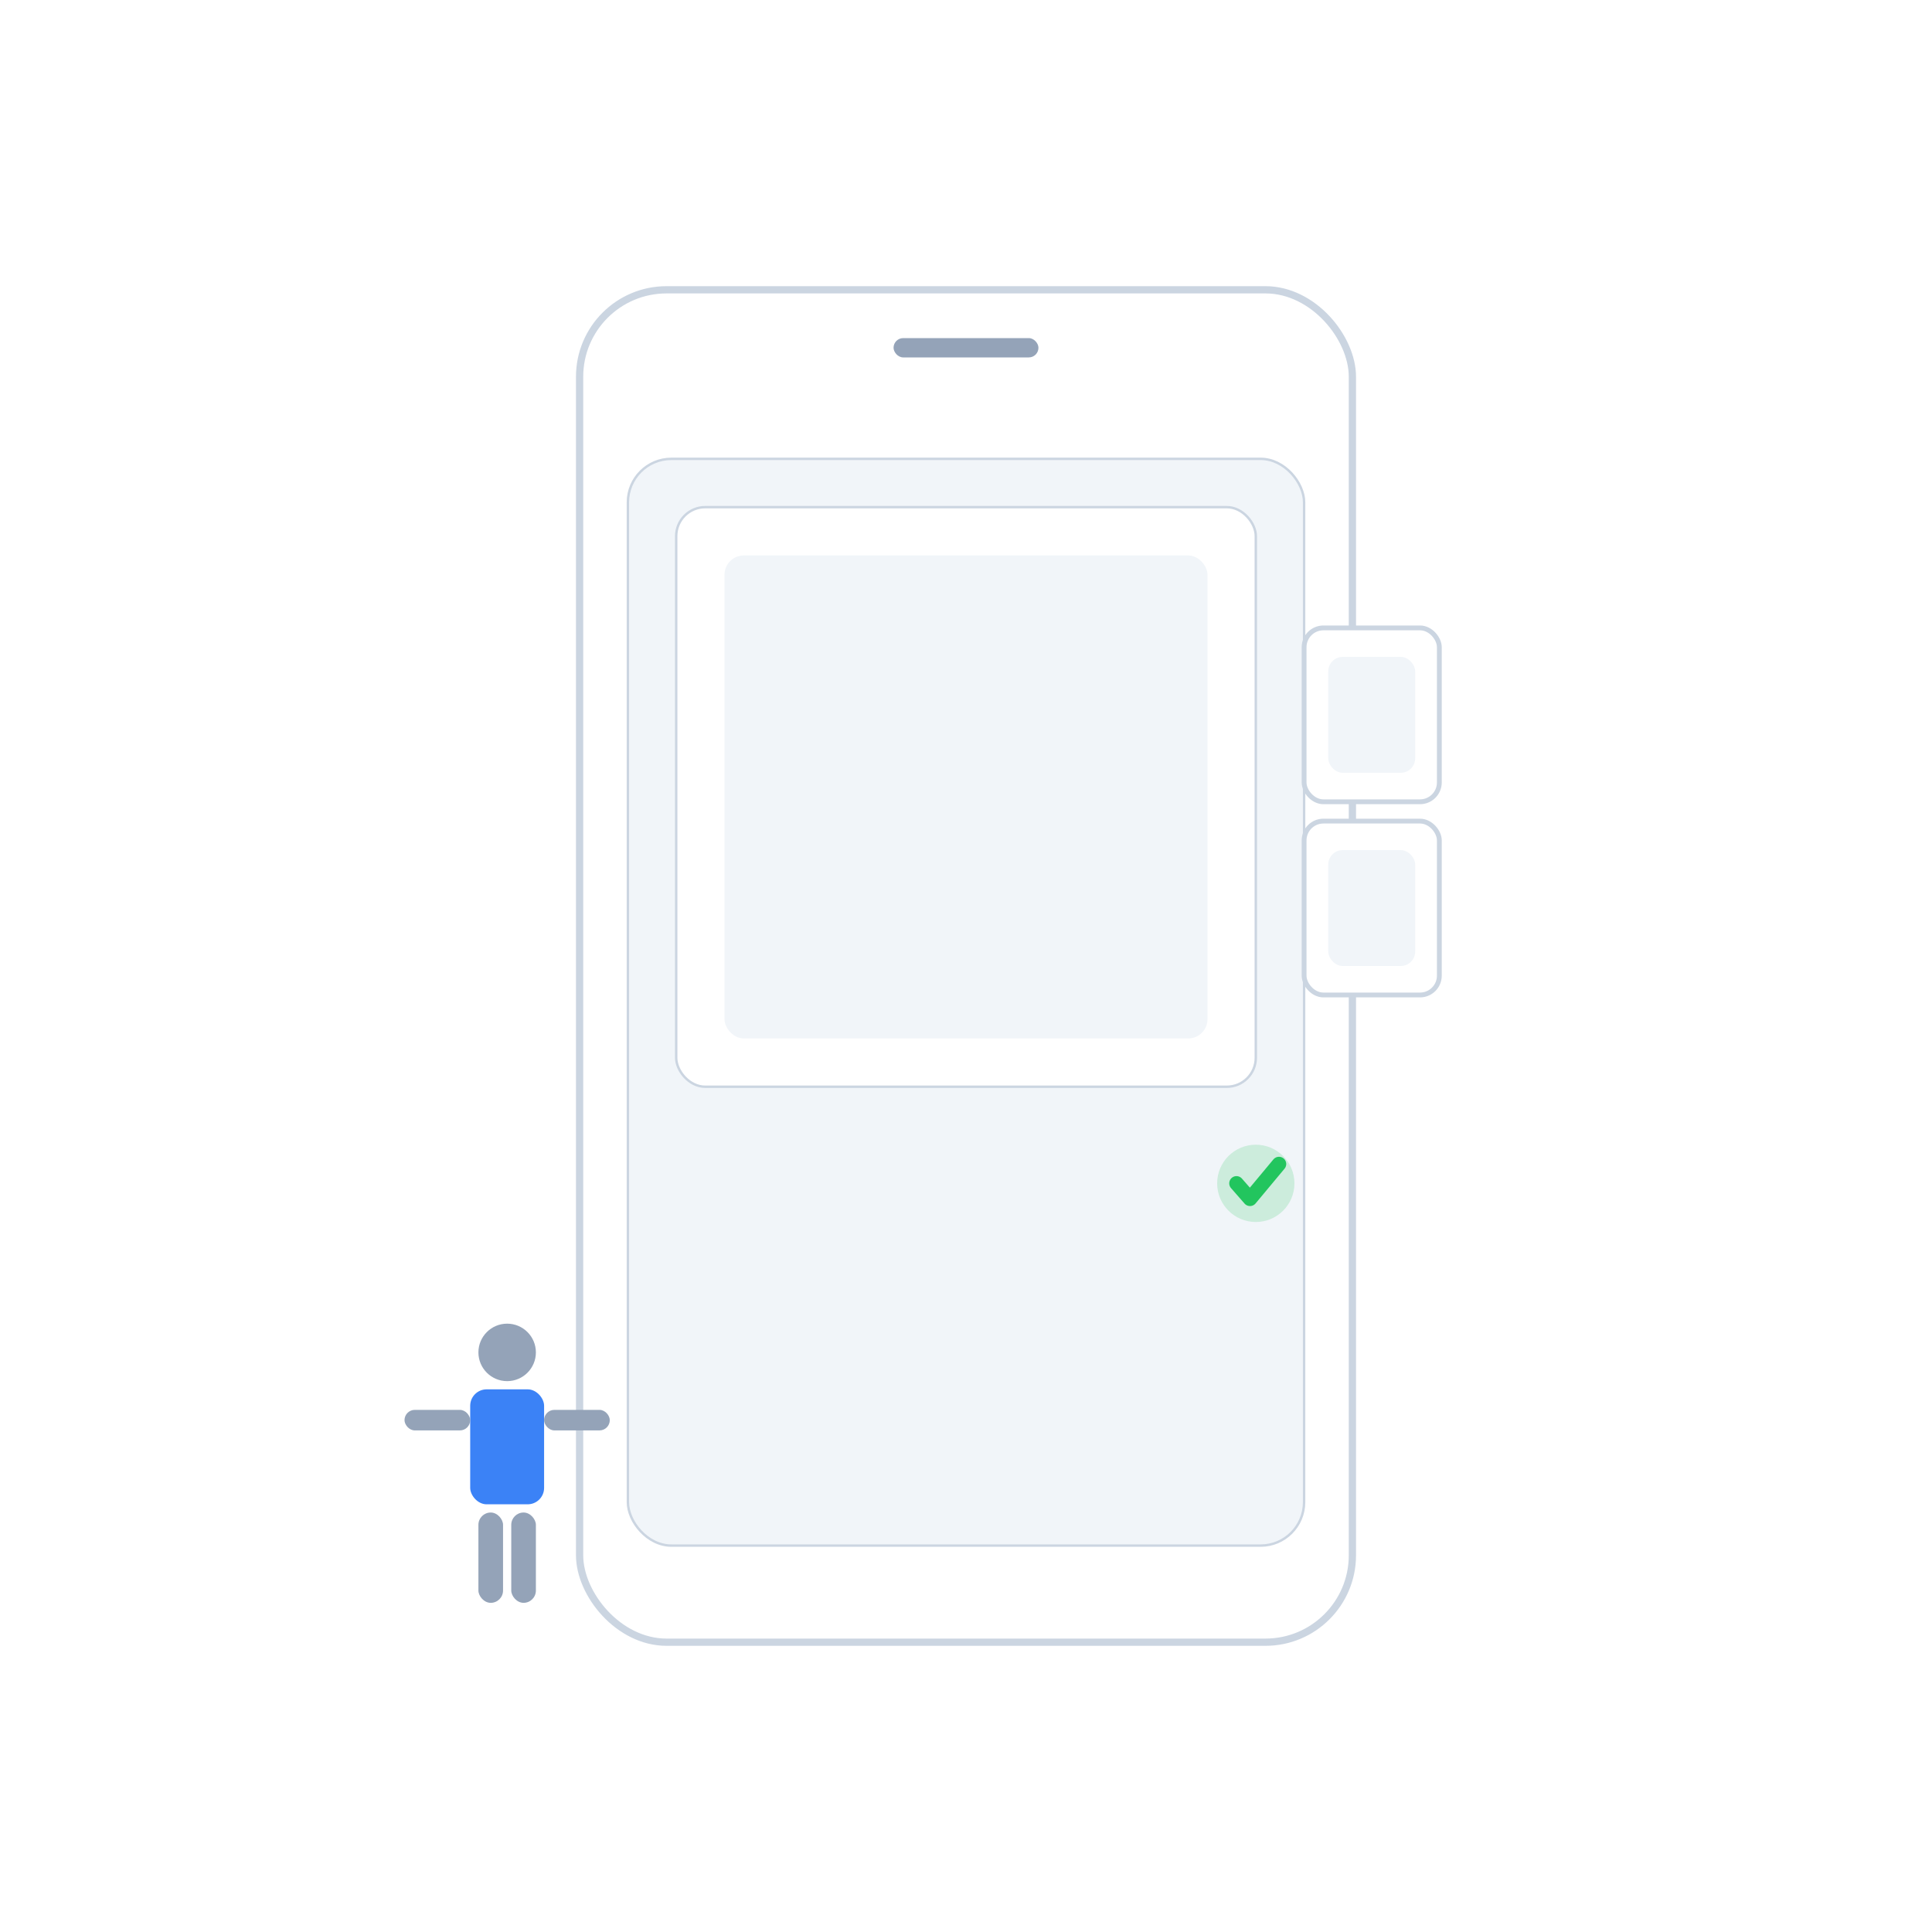 <?xml version="1.0" encoding="UTF-8"?>
<svg xmlns="http://www.w3.org/2000/svg" width="800" height="800" viewBox="0 0 800 800" role="img" aria-labelledby="title desc">
  <title id="title">Step 5</title>
  <desc id="desc">Previewing the merged PDF and checking a few pages.</desc>
  <rect width="800" height="800" fill="#FFFFFF"/>
  

    <rect x="240" y="120" width="320" height="560" rx="36" fill="#FFFFFF" stroke="#CBD5E1" stroke-width="3"/>
    <rect x="260" y="190" width="280" height="450" rx="18" fill="#F1F5F9" stroke="#CBD5E1" stroke-width="1"/>
    <rect x="370.0" y="140" width="60" height="8" rx="4" fill="#94A3B8"/>
    
<rect x="280" y="210" width="240" height="240" rx="12" fill="#FFFFFF" stroke="#CBD5E1"/>
<rect x="300" y="230" width="200" height="200" rx="8" fill="#F1F5F9"/>

<rect x="540" y="260" width="56" height="72" rx="8" fill="#FFFFFF" stroke="#CBD5E1" stroke-width="2"/>
<rect x="550" y="272" width="36" height="48" rx="6" fill="#F1F5F9"/>

<rect x="540" y="340" width="56" height="72" rx="8" fill="#FFFFFF" stroke="#CBD5E1" stroke-width="2"/>
<rect x="550" y="352" width="36" height="48" rx="6" fill="#F1F5F9"/>

<circle cx="520" cy="490" r="16" fill="#22C55E" opacity="0.18"/>
<path d="M 512.0 490 L 517.6 496.4 L 529.6 482.0" fill="none" stroke="#22C55E" stroke-width="6" stroke-linecap="round" stroke-linejoin="round"/>

<circle cx="210" cy="560" r="11.9" fill="#94A3B8"/>
<rect x="194.7" y="575.3" width="30.6" height="47.6" rx="6.8" fill="#3B82F6"/>
<rect x="167.5" y="583.8" width="27.2" height="8.5" rx="4.25" fill="#94A3B8"/>
<rect x="225.3" y="583.8" width="27.2" height="8.5" rx="4.25" fill="#94A3B8"/>
<rect x="198.1" y="626.3" width="10.2" height="37.4" rx="5.1" fill="#94A3B8"/>
<rect x="211.7" y="626.3" width="10.2" height="37.4" rx="5.1" fill="#94A3B8"/>


</svg>